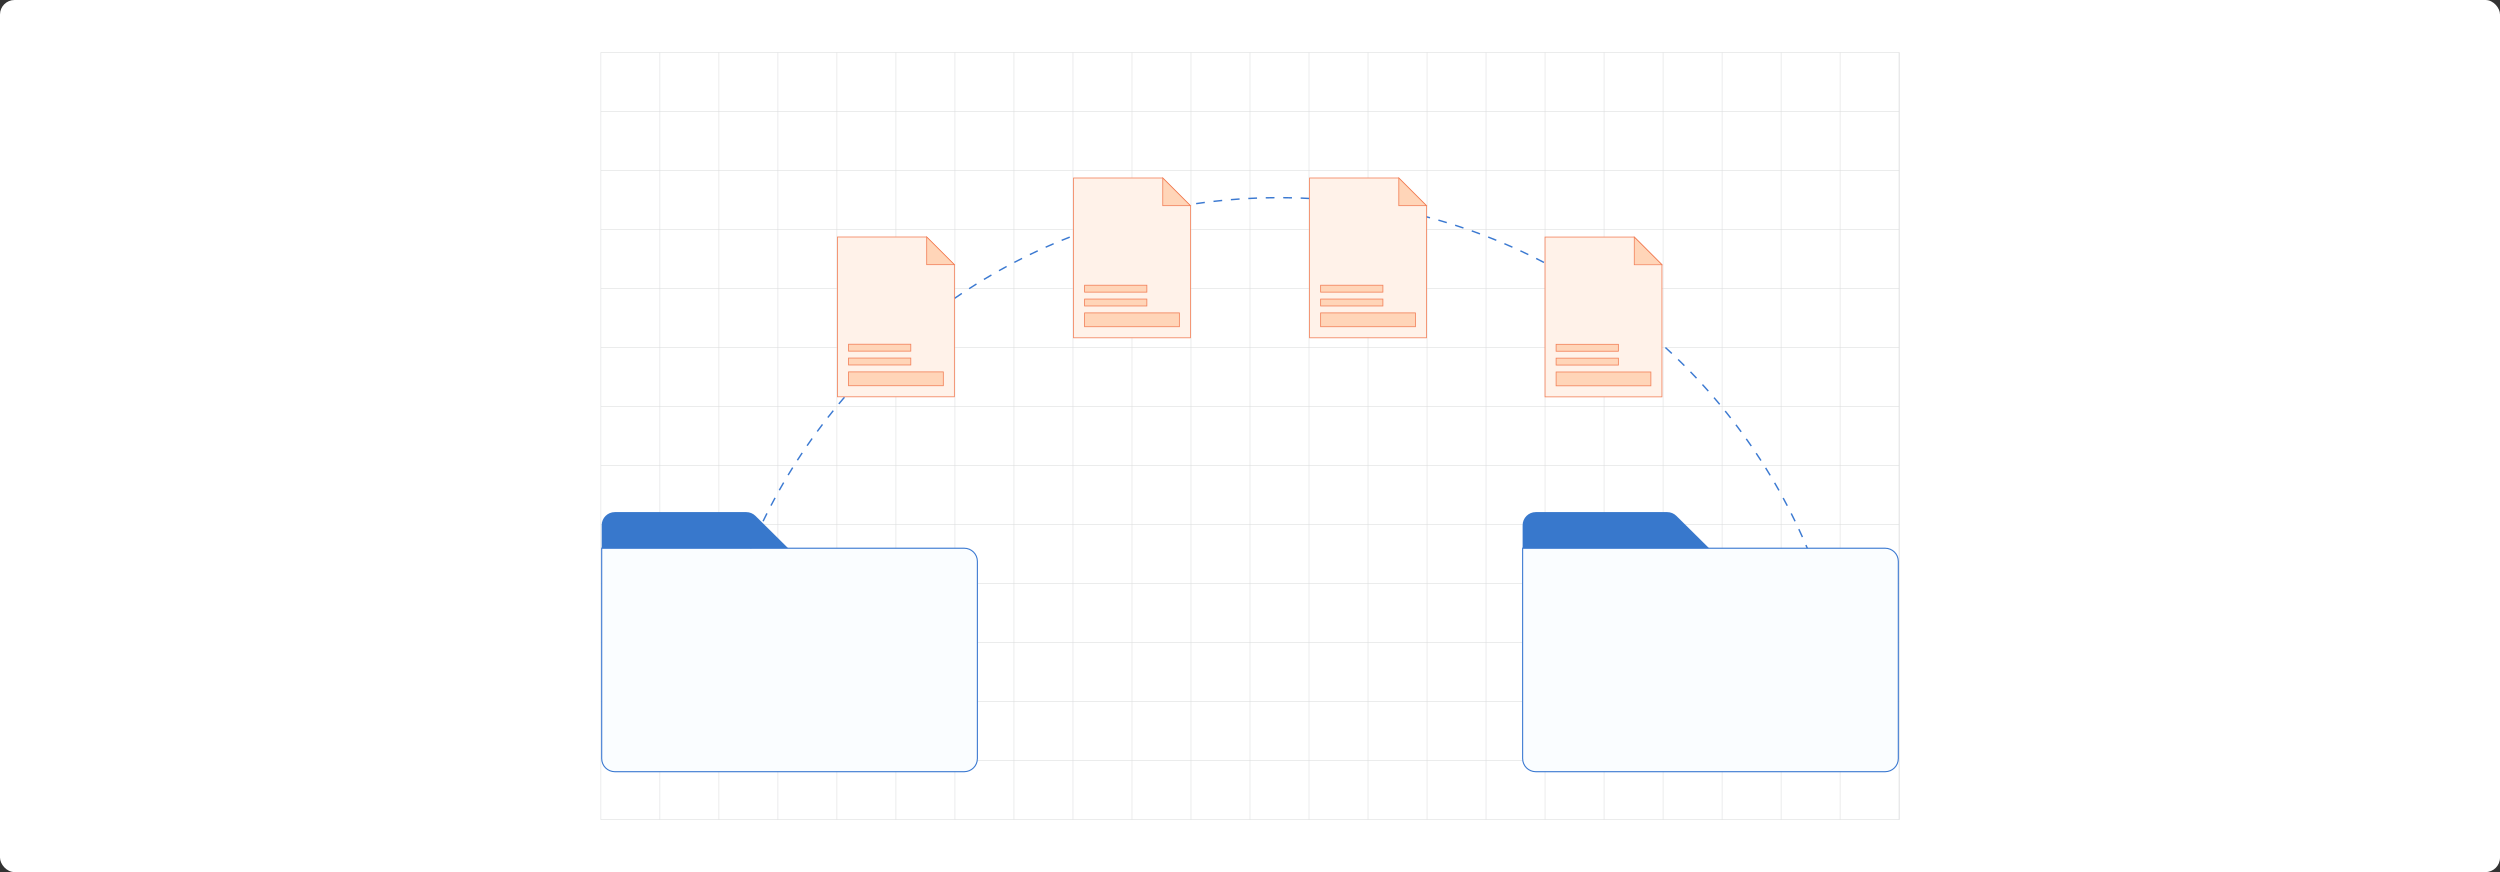 <?xml version="1.0" encoding="UTF-8"?><svg id="Layer_1" xmlns="http://www.w3.org/2000/svg" viewBox="0 0 860 300"><rect x="0" y="0" width="860" height="300" fill="#333333" stroke="none"/><rect y="0" width="860" height="300" rx="5" ry="5" fill="#fff" stroke-width="0"/><rect x="206.702" y="18.05" width="446.596" height="263.9" fill="none" stroke="#dbdcdd" stroke-miterlimit="10" stroke-width=".187"/><polyline points="653.298 261.65 632.997 261.65 612.703 261.65 592.402 261.65 572.101 261.65 551.799 261.65 531.498 261.65 511.197 261.65 490.904 261.65 470.602 261.65 450.301 261.65 430 261.65 409.699 261.65 389.405 261.65 369.104 261.65 348.803 261.65 328.502 261.65 308.2 261.65 287.899 261.65 267.606 261.65 247.304 261.65 227.003 261.65 206.702 261.65" fill="none" stroke="#dbdcdd" stroke-miterlimit="10" stroke-width=".187"/><polyline points="653.298 241.348 632.997 241.348 612.703 241.348 592.402 241.348 572.101 241.348 551.799 241.348 531.498 241.348 511.197 241.348 490.904 241.348 470.602 241.348 450.301 241.348 430 241.348 409.699 241.348 389.405 241.348 369.104 241.348 348.803 241.348 328.502 241.348 308.2 241.348 287.899 241.348 267.606 241.348 247.304 241.348 227.003 241.348 206.702 241.348" fill="none" stroke="#dbdcdd" stroke-miterlimit="10" stroke-width=".187"/><polyline points="653.298 221.047 632.997 221.047 612.703 221.047 592.402 221.047 572.101 221.047 551.799 221.047 531.498 221.047 511.197 221.047 490.904 221.047 470.602 221.047 450.301 221.047 430 221.047 409.699 221.047 389.405 221.047 369.104 221.047 348.803 221.047 328.502 221.047 308.2 221.047 287.899 221.047 267.606 221.047 247.304 221.047 227.003 221.047 206.702 221.047" fill="none" stroke="#dbdcdd" stroke-miterlimit="10" stroke-width=".187"/><polyline points="653.298 200.746 632.997 200.746 612.703 200.746 592.402 200.746 572.101 200.746 551.799 200.746 531.498 200.746 511.197 200.746 490.904 200.746 470.602 200.746 450.301 200.746 430 200.746 409.699 200.746 389.405 200.746 369.104 200.746 348.803 200.746 328.502 200.746 308.2 200.746 287.899 200.746 267.606 200.746 247.304 200.746 227.003 200.746 206.702 200.746" fill="none" stroke="#dbdcdd" stroke-miterlimit="10" stroke-width=".187"/><polyline points="653.298 180.452 632.997 180.452 612.703 180.452 592.402 180.452 572.101 180.452 551.799 180.452 531.498 180.452 511.197 180.452 490.904 180.452 470.602 180.452 450.301 180.452 430 180.452 409.699 180.452 389.405 180.452 369.104 180.452 348.803 180.452 328.502 180.452 308.2 180.452 287.899 180.452 267.606 180.452 247.304 180.452 227.003 180.452 206.702 180.452" fill="none" stroke="#dbdcdd" stroke-miterlimit="10" stroke-width=".187"/><polyline points="653.298 160.151 632.997 160.151 612.703 160.151 592.402 160.151 572.101 160.151 551.799 160.151 531.498 160.151 511.197 160.151 490.904 160.151 470.602 160.151 450.301 160.151 430 160.151 409.699 160.151 389.405 160.151 369.104 160.151 348.803 160.151 328.502 160.151 308.2 160.151 287.899 160.151 267.606 160.151 247.304 160.151 227.003 160.151 206.702 160.151" fill="none" stroke="#dbdcdd" stroke-miterlimit="10" stroke-width=".187"/><polyline points="653.298 139.85 632.997 139.85 612.703 139.85 592.402 139.85 572.101 139.85 551.799 139.85 531.498 139.85 511.197 139.85 490.904 139.85 470.602 139.85 450.301 139.85 430 139.85 409.699 139.85 389.405 139.85 369.104 139.85 348.803 139.85 328.502 139.85 308.2 139.85 287.899 139.85 267.606 139.85 247.304 139.85 227.003 139.85 206.702 139.85" fill="none" stroke="#dbdcdd" stroke-miterlimit="10" stroke-width=".187"/><polyline points="653.298 119.549 632.997 119.549 612.703 119.549 592.402 119.549 572.101 119.549 551.799 119.549 531.498 119.549 511.197 119.549 490.904 119.549 470.602 119.549 450.301 119.549 430 119.549 409.699 119.549 389.405 119.549 369.104 119.549 348.803 119.549 328.502 119.549 308.2 119.549 287.899 119.549 267.606 119.549 247.304 119.549 227.003 119.549 206.702 119.549" fill="none" stroke="#dbdcdd" stroke-miterlimit="10" stroke-width=".187"/><polyline points="653.298 99.248 632.997 99.248 612.703 99.248 592.402 99.248 572.101 99.248 551.799 99.248 531.498 99.248 511.197 99.248 490.904 99.248 470.602 99.248 450.301 99.248 430 99.248 409.699 99.248 389.405 99.248 369.104 99.248 348.803 99.248 328.502 99.248 308.2 99.248 287.899 99.248 267.606 99.248 247.304 99.248 227.003 99.248 206.702 99.248" fill="none" stroke="#dbdcdd" stroke-miterlimit="10" stroke-width=".187"/><polyline points="653.298 78.947 632.997 78.947 612.703 78.947 592.402 78.947 572.101 78.947 551.799 78.947 531.498 78.947 511.197 78.947 490.904 78.947 470.602 78.947 450.301 78.947 430 78.947 409.699 78.947 389.405 78.947 369.104 78.947 348.803 78.947 328.502 78.947 308.2 78.947 287.899 78.947 267.606 78.947 247.304 78.947 227.003 78.947 206.702 78.947" fill="none" stroke="#dbdcdd" stroke-miterlimit="10" stroke-width=".187"/><polyline points="653.298 58.653 632.997 58.653 612.703 58.653 592.402 58.653 572.101 58.653 551.799 58.653 531.498 58.653 511.197 58.653 490.904 58.653 470.602 58.653 450.301 58.653 430 58.653 409.699 58.653 389.405 58.653 369.104 58.653 348.803 58.653 328.502 58.653 308.2 58.653 287.899 58.653 267.606 58.653 247.304 58.653 227.003 58.653 206.702 58.653" fill="none" stroke="#dbdcdd" stroke-miterlimit="10" stroke-width=".187"/><polyline points="653.298 38.352 632.997 38.352 612.703 38.352 592.402 38.352 572.101 38.352 551.799 38.352 531.498 38.352 511.197 38.352 490.904 38.352 470.602 38.352 450.301 38.352 430 38.352 409.699 38.352 389.405 38.352 369.104 38.352 348.803 38.352 328.502 38.352 308.2 38.352 287.899 38.352 267.606 38.352 247.304 38.352 227.003 38.352 206.702 38.352" fill="none" stroke="#dbdcdd" stroke-miterlimit="10" stroke-width=".187"/><polyline points="653.298 281.951 653.298 261.65 653.298 241.348 653.298 221.047 653.298 200.754 653.298 200.746 653.298 180.452 653.298 160.151 653.298 139.85 653.298 119.549 653.298 99.248 653.298 78.954 653.298 78.947 653.298 58.653 653.298 38.352 653.298 18.051" fill="none" stroke="#dbdcdd" stroke-miterlimit="10" stroke-width=".187"/><polyline points="632.994 18.049 632.994 38.35 632.994 58.652 632.994 78.953 632.994 99.246 632.994 119.548 632.994 139.849 632.994 160.15 632.994 180.451 632.994 200.752 632.994 221.046 632.994 241.347 632.994 261.648 632.994 281.949" fill="none" stroke="#dbdcdd" stroke-miterlimit="10" stroke-width=".187"/><polyline points="612.7 18.049 612.7 38.35 612.7 58.652 612.7 78.953 612.7 99.246 612.7 119.548 612.7 139.849 612.7 160.15 612.7 180.451 612.7 200.752 612.7 221.046 612.7 241.347 612.7 261.648 612.7 281.949" fill="none" stroke="#dbdcdd" stroke-miterlimit="10" stroke-width=".187"/><polyline points="592.399 18.049 592.399 38.35 592.399 58.652 592.399 78.953 592.399 99.246 592.399 119.548 592.399 139.849 592.399 160.15 592.399 180.451 592.399 200.752 592.399 221.046 592.399 241.347 592.399 261.648 592.399 281.949" fill="none" stroke="#dbdcdd" stroke-miterlimit="10" stroke-width=".187"/><polyline points="572.098 18.049 572.098 38.35 572.098 58.652 572.098 78.953 572.098 99.246 572.098 119.548 572.098 139.849 572.098 160.15 572.098 180.451 572.098 200.752 572.098 221.046 572.098 241.347 572.098 261.648 572.098 281.949" fill="none" stroke="#dbdcdd" stroke-miterlimit="10" stroke-width=".187"/><polyline points="551.797 18.049 551.797 38.35 551.797 58.652 551.797 78.953 551.797 99.246 551.797 119.548 551.797 139.849 551.797 160.15 551.797 180.451 551.797 200.752 551.797 221.046 551.797 241.347 551.797 261.648 551.797 281.949" fill="none" stroke="#dbdcdd" stroke-miterlimit="10" stroke-width=".187"/><polyline points="531.495 18.049 531.495 38.35 531.495 58.652 531.495 78.953 531.495 99.246 531.495 119.548 531.495 139.849 531.495 160.15 531.495 180.451 531.495 200.752 531.495 221.046 531.495 241.347 531.495 261.648 531.495 281.949" fill="none" stroke="#dbdcdd" stroke-miterlimit="10" stroke-width=".187"/><polyline points="511.194 18.049 511.194 38.35 511.194 58.652 511.194 78.953 511.194 99.246 511.194 119.548 511.194 139.849 511.194 160.15 511.194 180.451 511.194 200.752 511.194 221.046 511.194 241.347 511.194 261.648 511.194 281.949" fill="none" stroke="#dbdcdd" stroke-miterlimit="10" stroke-width=".187"/><polyline points="490.901 18.049 490.901 38.35 490.901 58.652 490.901 78.953 490.901 99.246 490.901 119.548 490.901 139.849 490.901 160.15 490.901 180.451 490.901 200.752 490.901 221.046 490.901 241.347 490.901 261.648 490.901 281.949" fill="none" stroke="#dbdcdd" stroke-miterlimit="10" stroke-width=".187"/><polyline points="470.599 18.049 470.599 38.35 470.599 58.652 470.599 78.953 470.599 99.246 470.599 119.548 470.599 139.849 470.599 160.15 470.599 180.451 470.599 200.752 470.599 221.046 470.599 241.347 470.599 261.648 470.599 281.949" fill="none" stroke="#dbdcdd" stroke-miterlimit="10" stroke-width=".187"/><polyline points="450.298 18.049 450.298 38.35 450.298 58.652 450.298 78.953 450.298 99.246 450.298 119.548 450.298 139.849 450.298 160.15 450.298 180.451 450.298 200.752 450.298 221.046 450.298 241.347 450.298 261.648 450.298 281.949" fill="none" stroke="#dbdcdd" stroke-miterlimit="10" stroke-width=".187"/><polyline points="429.997 18.049 429.997 38.35 429.997 58.652 429.997 78.953 429.997 99.246 429.997 119.548 429.997 139.849 429.997 160.15 429.997 180.451 429.997 200.752 429.997 221.046 429.997 241.347 429.997 261.648 429.997 281.949" fill="none" stroke="#dbdcdd" stroke-miterlimit="10" stroke-width=".187"/><polyline points="409.696 18.049 409.696 38.35 409.696 58.652 409.696 78.953 409.696 99.246 409.696 119.548 409.696 139.849 409.696 160.15 409.696 180.451 409.696 200.752 409.696 221.046 409.696 241.347 409.696 261.648 409.696 281.949" fill="none" stroke="#dbdcdd" stroke-miterlimit="10" stroke-width=".187"/><polyline points="389.402 18.049 389.402 38.35 389.402 58.652 389.402 78.953 389.402 99.246 389.402 119.548 389.402 139.849 389.402 160.15 389.402 180.451 389.402 200.752 389.402 221.046 389.402 241.347 389.402 261.648 389.402 281.949" fill="none" stroke="#dbdcdd" stroke-miterlimit="10" stroke-width=".187"/><polyline points="369.101 18.049 369.101 38.35 369.101 58.652 369.101 78.953 369.101 99.246 369.101 119.548 369.101 139.849 369.101 160.15 369.101 180.451 369.101 200.752 369.101 221.046 369.101 241.347 369.101 261.648 369.101 281.949" fill="none" stroke="#dbdcdd" stroke-miterlimit="10" stroke-width=".187"/><polyline points="348.8 18.049 348.8 38.35 348.8 58.652 348.8 78.953 348.8 99.246 348.8 119.548 348.8 139.849 348.8 160.15 348.8 180.451 348.8 200.752 348.8 221.046 348.8 241.347 348.8 261.648 348.8 281.949" fill="none" stroke="#dbdcdd" stroke-miterlimit="10" stroke-width=".187"/><polyline points="328.499 18.049 328.499 38.35 328.499 58.652 328.499 78.953 328.499 99.246 328.499 119.548 328.499 139.849 328.499 160.15 328.499 180.451 328.499 200.752 328.499 221.046 328.499 241.347 328.499 261.648 328.499 281.949" fill="none" stroke="#dbdcdd" stroke-miterlimit="10" stroke-width=".187"/><polyline points="308.197 18.049 308.197 38.35 308.197 58.652 308.197 78.953 308.197 99.246 308.197 119.548 308.197 139.849 308.197 160.15 308.197 180.451 308.197 200.752 308.197 221.046 308.197 241.347 308.197 261.648 308.197 281.949" fill="none" stroke="#dbdcdd" stroke-miterlimit="10" stroke-width=".187"/><polyline points="287.896 18.049 287.896 38.35 287.896 58.652 287.896 78.953 287.896 99.246 287.896 119.548 287.896 139.849 287.896 160.15 287.896 180.451 287.896 200.752 287.896 221.046 287.896 241.347 287.896 261.648 287.896 281.949" fill="none" stroke="#dbdcdd" stroke-miterlimit="10" stroke-width=".187"/><polyline points="267.603 18.049 267.603 38.35 267.603 58.652 267.603 78.953 267.603 99.246 267.603 119.548 267.603 139.849 267.603 160.15 267.603 180.451 267.603 200.752 267.603 221.046 267.603 241.347 267.603 261.648 267.603 281.949" fill="none" stroke="#dbdcdd" stroke-miterlimit="10" stroke-width=".187"/><polyline points="247.302 18.049 247.302 38.35 247.302 58.652 247.302 78.953 247.302 99.246 247.302 119.548 247.302 139.849 247.302 160.15 247.302 180.451 247.302 200.752 247.302 221.046 247.302 241.347 247.302 261.648 247.302 281.949" fill="none" stroke="#dbdcdd" stroke-miterlimit="10" stroke-width=".187"/><polyline points="227 18.049 227 38.35 227 58.652 227 78.953 227 99.246 227 119.548 227 139.849 227 160.15 227 180.451 227 200.752 227 221.046 227 241.347 227 261.648 227 281.949" fill="none" stroke="#dbdcdd" stroke-miterlimit="10" stroke-width=".187"/><path d="M243.143,265.107h-.5c0-.501.002-1.002.006-1.502l.5.004c-.004.499-.006.998-.006,1.498Z" fill="#3b79d1" stroke-width="0"/><path d="M243.194,260.606l-.5-.011c.022-1.005.053-2.007.09-3.008l.5.019c-.037.999-.067,1.998-.09,3.001ZM636.803,260.469c-.023-1.002-.054-2.001-.092-2.998l.5-.019c.038 1.0.068,2.001.092,3.005l-.5.012ZM243.42,254.608l-.5-.026c.053-1.003.114-2.004.182-3.004l.498.033c-.067.998-.127,1.996-.18,2.997ZM636.574,254.48c-.054-1.001-.114-2-.182-2.997l.498-.034c.068 1.0.13,2.001.184,3.004l-.5.026ZM243.824,248.617l-.498-.041c.083-1.002.174-2.001.272-2.998l.498.049c-.098.994-.189,1.991-.272,2.99ZM636.165,248.488c-.083-.999-.174-1.995-.273-2.989l.498-.049c.099.997.19,1.996.273,2.997l-.498.041ZM244.411,242.643l-.496-.057c.113-.998.234-1.994.362-2.987l.496.064c-.128.991-.249,1.984-.362,2.981ZM635.574,242.515c-.113-.995-.234-1.989-.363-2.979l.496-.065c.129.994.25,1.989.363,2.987l-.496.057ZM245.179,236.688l-.494-.071c.144-.994.295-1.985.453-2.975l.494.079c-.158.987-.31,1.976-.453,2.967ZM634.801,236.562c-.144-.992-.295-1.98-.454-2.967l.494-.079c.159.989.31,1.98.454,2.975l-.494.071ZM246.13,230.761l-.492-.087c.174-.989.355-1.976.545-2.959l.49.094c-.188.982-.369,1.966-.543,2.953ZM633.849,230.634c-.175-.986-.356-1.971-.545-2.952l.49-.095c.19.984.372,1.97.547,2.959l-.492.087ZM247.261,224.864l-.49-.102c.205-.983.416-1.964.635-2.942l.488.109c-.219.976-.43,1.954-.633,2.935ZM632.714,224.739c-.204-.981-.416-1.958-.635-2.934l.488-.109c.219.978.431,1.958.637,2.941l-.49.102ZM248.571,219.006l-.486-.117c.234-.976.477-1.95.725-2.921l.484.124c-.248.968-.488,1.94-.723,2.914ZM631.398,218.882c-.234-.975-.476-1.945-.725-2.914l.484-.124c.249.97.492,1.944.727,2.92l-.486.117ZM250.061,213.19l-.482-.132c.264-.969.536-1.935.815-2.897l.48.139c-.278.961-.549,1.924-.812,2.891ZM629.904,213.067c-.265-.966-.535-1.929-.814-2.89l.48-.139c.278.962.551,1.928.815,2.897l-.482.132ZM251.73,207.424l-.478-.146c.296-.964.598-1.925.906-2.883l.477.153c-.309.956-.61,1.914-.904,2.876ZM628.232,207.301c-.293-.957-.594-1.912-.902-2.863l.477-.154c.309.954.609,1.911.904,2.871l-.478.146ZM253.583,201.687l-.473-.161c.324-.954.656-1.905.995-2.853l.471.169c-.339.945-.669,1.894-.993,2.845ZM626.385,201.589c-.324-.948-.653-1.893-.99-2.834l.471-.168c.337.943.668,1.89.992,2.841l-.473.161ZM255.611,196.013l-.469-.176c.354-.943.715-1.883,1.083-2.819l.465.183c-.366.935-.727,1.872-1.079,2.812ZM624.361,195.937c-.352-.937-.711-1.872-1.076-2.802l.465-.183c.367.933.727,1.87,1.08,2.809l-.469.176ZM257.812,190.406l-.463-.19c.383-.932.771-1.859,1.168-2.784l.459.197c-.395.922-.783,1.848-1.164,2.776ZM622.164,190.348c-.378-.922-.765-1.841-1.156-2.756l.459-.197c.394.918.78,1.839,1.16,2.764l-.463.19ZM260.183,184.872l-.457-.204c.411-.919.828-1.835,1.253-2.746l.453.211c-.423.909-.84,1.822-1.249,2.739ZM619.808,184.853c-.407-.911-.821-1.818-1.241-2.722l.453-.211c.422.906.836,1.815,1.245,2.728l-.457.204ZM617.284,179.428c-.435-.898-.877-1.792-1.325-2.683l.447-.225c.448.893.892,1.79,1.327,2.69l-.449.218ZM262.723,179.415l-.449-.218c.438-.905.883-1.807,1.335-2.705l.447.225c-.452.896-.895,1.795-1.333,2.698ZM614.593,174.083c-.462-.885-.932-1.766-1.406-2.643l.44-.238c.477.879.946,1.762,1.41,2.649l-.443.231ZM265.43,174.04l-.443-.231c.467-.892.939-1.779,1.418-2.662l.44.238c-.477.881-.949,1.766-1.414,2.655ZM611.742,168.819c-.489-.871-.984-1.737-1.486-2.599l.432-.252c.504.865,1.001,1.733,1.49,2.606l-.435.245ZM268.297,168.752l-.435-.245c.492-.876.992-1.748,1.498-2.617l.432.252c-.504.866-1.002,1.736-1.494,2.61ZM608.729,163.643c-.517-.856-1.038-1.706-1.565-2.554l.424-.265c.529.849,1.053,1.702,1.569,2.56l-.428.258ZM271.325,163.555l-.428-.258c.519-.86,1.045-1.717,1.577-2.569l.424.265c-.53.85-1.055,1.705-1.573,2.562ZM605.558,158.56c-.541-.839-1.089-1.674-1.643-2.505l.416-.277c.556.833,1.105,1.671,1.647,2.512l-.42.271ZM274.51,158.455l-.42-.272c.545-.844,1.096-1.684,1.653-2.519l.416.277c-.556.834-1.106,1.671-1.649,2.513ZM602.234,153.573c-.566-.822-1.139-1.641-1.719-2.455l.408-.29c.58.816,1.154,1.636,1.723,2.461l-.412.283ZM277.846,153.456l-.412-.284c.57-.827,1.147-1.649,1.73-2.467l.407.29c-.581.816-1.156,1.636-1.725,2.461ZM598.76,148.69c-.593-.806-1.19-1.606-1.794-2.403l.398-.302c.606.798,1.205,1.601,1.798,2.409l-.402.296ZM281.334,148.562l-.402-.297c.596-.809,1.196-1.612,1.803-2.412l.398.302c-.605.797-1.205,1.6-1.799,2.407ZM595.136,143.911c-.615-.787-1.237-1.569-1.865-2.347l.389-.315c.63.78,1.254,1.565,1.871,2.354l-.395.308ZM284.969,143.777l-.395-.309c.619-.79,1.244-1.575,1.876-2.356l.389.315c-.63.779-1.253,1.562-1.87,2.35ZM591.372,139.245c-.64-.769-1.285-1.532-1.937-2.291l.379-.326c.653.76,1.301,1.526,1.942,2.296l-.385.32ZM288.746,139.105l-.385-.32c.643-.771,1.291-1.537,1.946-2.297l.379.326c-.653.759-1.3,1.522-1.94,2.292ZM587.464,134.693c-.663-.749-1.331-1.493-2.005-2.231l.369-.337c.676.741,1.346,1.486,2.011,2.237l-.375.331ZM292.662,134.553l-.375-.332c.666-.751,1.338-1.497,2.015-2.237l.369.337c-.675.739-1.345,1.483-2.009,2.232ZM583.418,130.261c-.685-.729-1.376-1.452-2.072-2.171l.359-.348c.698.72,1.391,1.445,2.077,2.176l-.364.343ZM296.713,130.121l-.363-.343c.689-.73,1.381-1.455,2.08-2.175l.359.349c-.698.718-1.39,1.441-2.076,2.169ZM579.242,125.951c-.707-.708-1.42-1.41-2.138-2.107l.348-.358c.72.698,1.435,1.402,2.144,2.112l-.353.353ZM300.895,125.815l-.353-.353c.71-.709,1.425-1.413,2.144-2.11l.348.359c-.718.696-1.431,1.397-2.139,2.104ZM574.933,121.77c-.729-.686-1.462-1.367-2.201-2.042l.338-.369c.741.677,1.477,1.358,2.206,2.046l-.343.364ZM305.205,121.638l-.342-.364c.731-.687,1.466-1.368,2.206-2.043l.338.369c-.738.674-1.474,1.353-2.202,2.039ZM570.501,117.721c-.75-.664-1.504-1.322-2.263-1.975l.326-.379c.761.654,1.517,1.314,2.269,1.98l-.332.374ZM309.639,117.596l-.332-.375c.751-.664,1.507-1.322,2.269-1.975l.326.38c-.76.651-1.514,1.308-2.263,1.97ZM565.946,113.806c-.769-.641-1.543-1.276-2.322-1.905l.315-.389c.781.63,1.558,1.267,2.328,1.91l-.32.384ZM314.193,113.691l-.32-.385c.77-.641,1.546-1.276,2.326-1.905l.315.39c-.778.627-1.552,1.261-2.32,1.9ZM561.273,110.032c-.788-.617-1.581-1.229-2.379-1.835l.303-.398c.8.607,1.595,1.22,2.385,1.839l-.309.394ZM318.862,109.925l-.309-.394c.789-.617,1.583-1.228,2.382-1.833l.303.398c-.797.604-1.589,1.213-2.376,1.829ZM556.487,106.399c-.807-.593-1.618-1.18-2.434-1.761l.289-.407c.819.583,1.633,1.171,2.441,1.766l-.297.403ZM323.639,106.305l-.295-.403c.808-.592,1.619-1.179,2.436-1.759l.289.407c-.815.579-1.624,1.164-2.43,1.755ZM551.592,102.913c-.824-.568-1.653-1.13-2.487-1.687l.277-.416c.836.558,1.667,1.121,2.493,1.691l-.283.411ZM328.526,102.832l-.283-.412c.824-.567,1.653-1.129,2.487-1.685l.277.416c-.832.555-1.659,1.114-2.481,1.681ZM546.592,99.577c-.842-.543-1.688-1.08-2.538-1.611l.264-.424c.854.532,1.702,1.07,2.546,1.615l-.272.42ZM333.514,99.51l-.272-.42c.841-.542,1.687-1.078,2.537-1.608l.264.425c-.847.528-1.69,1.062-2.529,1.603ZM541.489,96.396c-.858-.518-1.721-1.029-2.587-1.534l.252-.432c.868.506,1.732,1.018,2.593,1.537l-.258.428ZM338.597,96.341l-.258-.429c.857-.516,1.719-1.026,2.584-1.529l.252.433c-.863.501-1.723,1.01-2.578,1.525ZM536.294,93.368c-.875-.491-1.753-.975-2.635-1.453l.238-.44c.884.479,1.764.964,2.641,1.456l-.244.436ZM343.774,93.331l-.244-.436c.872-.489,1.748-.972,2.629-1.449l.238.44c-.879.476-1.753.958-2.623,1.446ZM531.002,90.503c-.888-.464-1.78-.922-2.677-1.373l.225-.446c.898.452,1.793.91,2.685,1.375l-.232.443ZM349.04,90.48l-.231-.443c.886-.462,1.775-.918,2.67-1.368l.225.447c-.893.448-1.78.903-2.664,1.364ZM525.629,87.799c-.903-.437-1.81-.867-2.72-1.29l.211-.453c.912.424,1.82.856,2.727,1.294l-.218.45ZM354.387,87.792l-.217-.45c.899-.435,1.803-.863,2.71-1.285l.211.453c-.905.421-1.807.848-2.704,1.282ZM359.811,85.269l-.203-.457c.912-.407,1.827-.808,2.746-1.202l.197.46c-.917.393-1.83.792-2.74,1.199ZM520.169,85.26c-.916-.409-1.836-.81-2.759-1.206l.197-.46c.925.396,1.847.799,2.765,1.21l-.203.456ZM365.308,82.915l-.19-.463c.924-.379,1.851-.751,2.781-1.117l.184.466c-.929.365-1.853.736-2.775,1.114ZM514.635,82.891c-.929-.381-1.86-.754-2.795-1.121l.182-.466c.939.368,1.872.742,2.803,1.124l-.19.463ZM370.885,80.725l-.176-.468c.939-.352,1.881-.697,2.826-1.035l.168.471c-.943.337-1.882.681-2.818,1.032ZM509.026,80.692c-.94-.352-1.883-.697-2.829-1.035l.168-.471c.948.339,1.895.685,2.837,1.037l-.176.468ZM376.54,78.704l-.162-.474c.949-.323,1.901-.639,2.856-.948l.154.476c-.953.308-1.903.624-2.849.946ZM503.35,78.667c-.95-.323-1.904-.639-2.861-.948l.154-.476c.959.31,1.915.626,2.867.95l-.16.474ZM382.253,76.857l-.146-.477c.958-.294,1.92-.581,2.885-.86l.139.48c-.963.278-1.921.564-2.877.857ZM497.615,76.816c-.956-.292-1.915-.578-2.878-.856l.139-.48c.965.279,1.927.565,2.886.857l-.146.478ZM388.018,75.186l-.131-.482c.967-.264,1.937-.52,2.908-.77l.125.484c-.97.249-1.938.505-2.902.769ZM491.847,75.149c-.965-.262-1.933-.518-2.902-.766l.123-.484c.974.249,1.943.505,2.91.768l-.131.482ZM393.834,73.694l-.117-.486c.975-.234,1.952-.461,2.933-.681l.109.488c-.979.219-1.952.445-2.925.679ZM486.03,73.661c-.972-.232-1.947-.459-2.925-.677l.109-.488c.98.219,1.957.445,2.933.679l-.117.486ZM399.691,72.381l-.102-.489c.981-.205,1.964-.401,2.951-.591l.094.491c-.983.189-1.965.385-2.943.589ZM480.171,72.353c-.98-.203-1.96-.399-2.944-.587l.094-.491c.986.189,1.971.385,2.952.589l-.102.489ZM405.587,71.248l-.086-.492c.986-.174,1.976-.341,2.967-.5l.079.494c-.988.158-1.976.325-2.96.498ZM474.274,71.224c-.984-.173-1.972-.338-2.96-.496l.078-.494c.992.159,1.981.324,2.968.498l-.086.492ZM411.514,70.296l-.072-.495c.992-.144,1.985-.28,2.981-.409l.065.496c-.994.128-1.985.265-2.974.408ZM468.346,70.277c-.988-.144-1.98-.279-2.975-.406l.065-.496c.996.128,1.99.264,2.982.407l-.072.495ZM417.469,69.526l-.057-.497c.995-.113,1.993-.219,2.993-.318l.049.498c-.998.098-1.992.204-2.985.317ZM462.39,69.51c-.993-.113-1.987-.218-2.984-.315l.049-.498c.999.098,1.997.203,2.992.316l-.057.497ZM423.442,68.937l-.041-.498c.998-.083,1.998-.159,3.001-.227l.033.499c-.999.068-1.997.143-2.993.226ZM456.417,68.925c-.996-.082-1.993-.157-2.993-.224l.033-.499c1.003.067,2.003.142,3.001.225l-.041.498ZM429.432,68.529l-.027-.499c1.001-.053,2.003-.099,3.007-.137l.019.5c-1.002.038-2.002.083-2.999.136ZM450.428,68.522c-.998-.052-1.998-.097-2.999-.134l.018-.5c1.005.037,2.007.083,3.007.135l-.025.499ZM435.425,68.302l-.012-.5c1-.023,2.003-.038,3.007-.046l.004.5c-1.002.008-2.001.023-2.999.046ZM444.428,68.299c-.998-.022-1.999-.037-3.002-.044l.004-.5c1.005.007,2.008.022,3.01.044l-.012.5Z" fill="#3b79d1" stroke-width="0"/><path d="M637.356,265.107h-.5c0-.5-.002-.999-.006-1.498l.5-.004c.004.5.006,1.001.006,1.502Z" fill="#3b79d1" stroke-width="0"/><path d="M331.699,265.464h-120.199c-2.495,0-4.518-2.023-4.518-4.518v-72.354h124.717c2.495,0,4.518,2.023,4.518,4.518v67.835c0,2.495-2.023,4.518-4.518,4.518Z" fill="#fafdff" stroke="#3b79d1" stroke-miterlimit="10" stroke-width=".38"/><path d="M256.706,176.162h-45.206c-2.495,0-4.518,2.023-4.518,4.518v7.912h64.144l-11.242-11.124c-.846-.837-1.988-1.306-3.178-1.306Z" fill="#3878cc" stroke-width="0"/><path d="M648.5,265.464h-120.199c-2.495,0-4.518-2.023-4.518-4.518v-72.354h124.717c2.495,0,4.518,2.023,4.518,4.518v67.835c0,2.495-2.023,4.518-4.518,4.518Z" fill="#fafdff" stroke="#3b79d1" stroke-miterlimit="10" stroke-width=".38"/><path d="M573.507,176.162h-45.206c-2.495,0-4.518,2.023-4.518,4.518v7.912h64.144l-11.242-11.124c-.846-.837-1.988-1.306-3.178-1.306Z" fill="#3878cc" stroke-width="0"/><polygon points="571.708 136.528 531.495 136.528 531.495 81.562 562.19 81.562 571.708 91.08 571.708 136.528" fill="#fff2e9" stroke="#f27f57" stroke-miterlimit="10" stroke-width=".273"/><rect x="535.303" y="127.962" width="32.599" height="4.759" fill="#ffd5b8" stroke="#f27f57" stroke-miterlimit="10" stroke-width=".273"/><rect x="535.303" y="123.203" width="21.415" height="2.38" fill="#ffd5b8" stroke="#f27f57" stroke-miterlimit="10" stroke-width=".273"/><rect x="535.303" y="118.444" width="21.415" height="2.38" fill="#ffd5b8" stroke="#f27f57" stroke-miterlimit="10" stroke-width=".273"/><polygon points="562.19 81.562 562.19 91.08 571.708 91.08 562.19 81.562" fill="#ffd5b8" stroke="#f27f57" stroke-miterlimit="10" stroke-width=".273"/><polygon points="490.706 116.201 450.493 116.201 450.493 61.235 481.188 61.235 490.706 70.753 490.706 116.201" fill="#fff2e9" stroke="#f27f57" stroke-miterlimit="10" stroke-width=".273"/><rect x="454.3" y="107.635" width="32.599" height="4.759" fill="#ffd5b8" stroke="#f27f57" stroke-miterlimit="10" stroke-width=".273"/><rect x="454.3" y="102.876" width="21.415" height="2.38" fill="#ffd5b8" stroke="#f27f57" stroke-miterlimit="10" stroke-width=".273"/><rect x="454.3" y="98.117" width="21.415" height="2.38" fill="#ffd5b8" stroke="#f27f57" stroke-miterlimit="10" stroke-width=".273"/><polygon points="481.188 61.235 481.188 70.753 490.706 70.753 481.188 61.235" fill="#ffd5b8" stroke="#f27f57" stroke-miterlimit="10" stroke-width=".273"/><polygon points="409.509 116.201 369.296 116.201 369.296 61.235 399.991 61.235 409.509 70.753 409.509 116.201" fill="#fff2e9" stroke="#f27f57" stroke-miterlimit="10" stroke-width=".273"/><rect x="373.103" y="107.635" width="32.599" height="4.759" fill="#ffd5b8" stroke="#f27f57" stroke-miterlimit="10" stroke-width=".273"/><rect x="373.103" y="102.876" width="21.415" height="2.38" fill="#ffd5b8" stroke="#f27f57" stroke-miterlimit="10" stroke-width=".273"/><rect x="373.103" y="98.117" width="21.415" height="2.38" fill="#ffd5b8" stroke="#f27f57" stroke-miterlimit="10" stroke-width=".273"/><polygon points="399.991 61.235 399.991 70.753 409.509 70.753 399.991 61.235" fill="#ffd5b8" stroke="#f27f57" stroke-miterlimit="10" stroke-width=".273"/><polygon points="328.304 136.497 288.091 136.497 288.091 81.531 318.786 81.531 328.304 91.049 328.304 136.497" fill="#fff2e9" stroke="#f27f57" stroke-miterlimit="10" stroke-width=".273"/><rect x="291.898" y="127.931" width="32.599" height="4.759" fill="#ffd5b8" stroke="#f27f57" stroke-miterlimit="10" stroke-width=".273"/><rect x="291.898" y="123.172" width="21.415" height="2.38" fill="#ffd5b8" stroke="#f27f57" stroke-miterlimit="10" stroke-width=".273"/><rect x="291.898" y="118.413" width="21.415" height="2.38" fill="#ffd5b8" stroke="#f27f57" stroke-miterlimit="10" stroke-width=".273"/><polygon points="318.786 81.531 318.786 91.049 328.304 91.049 318.786 81.531" fill="#ffd5b8" stroke="#f27f57" stroke-miterlimit="10" stroke-width=".273"/></svg>